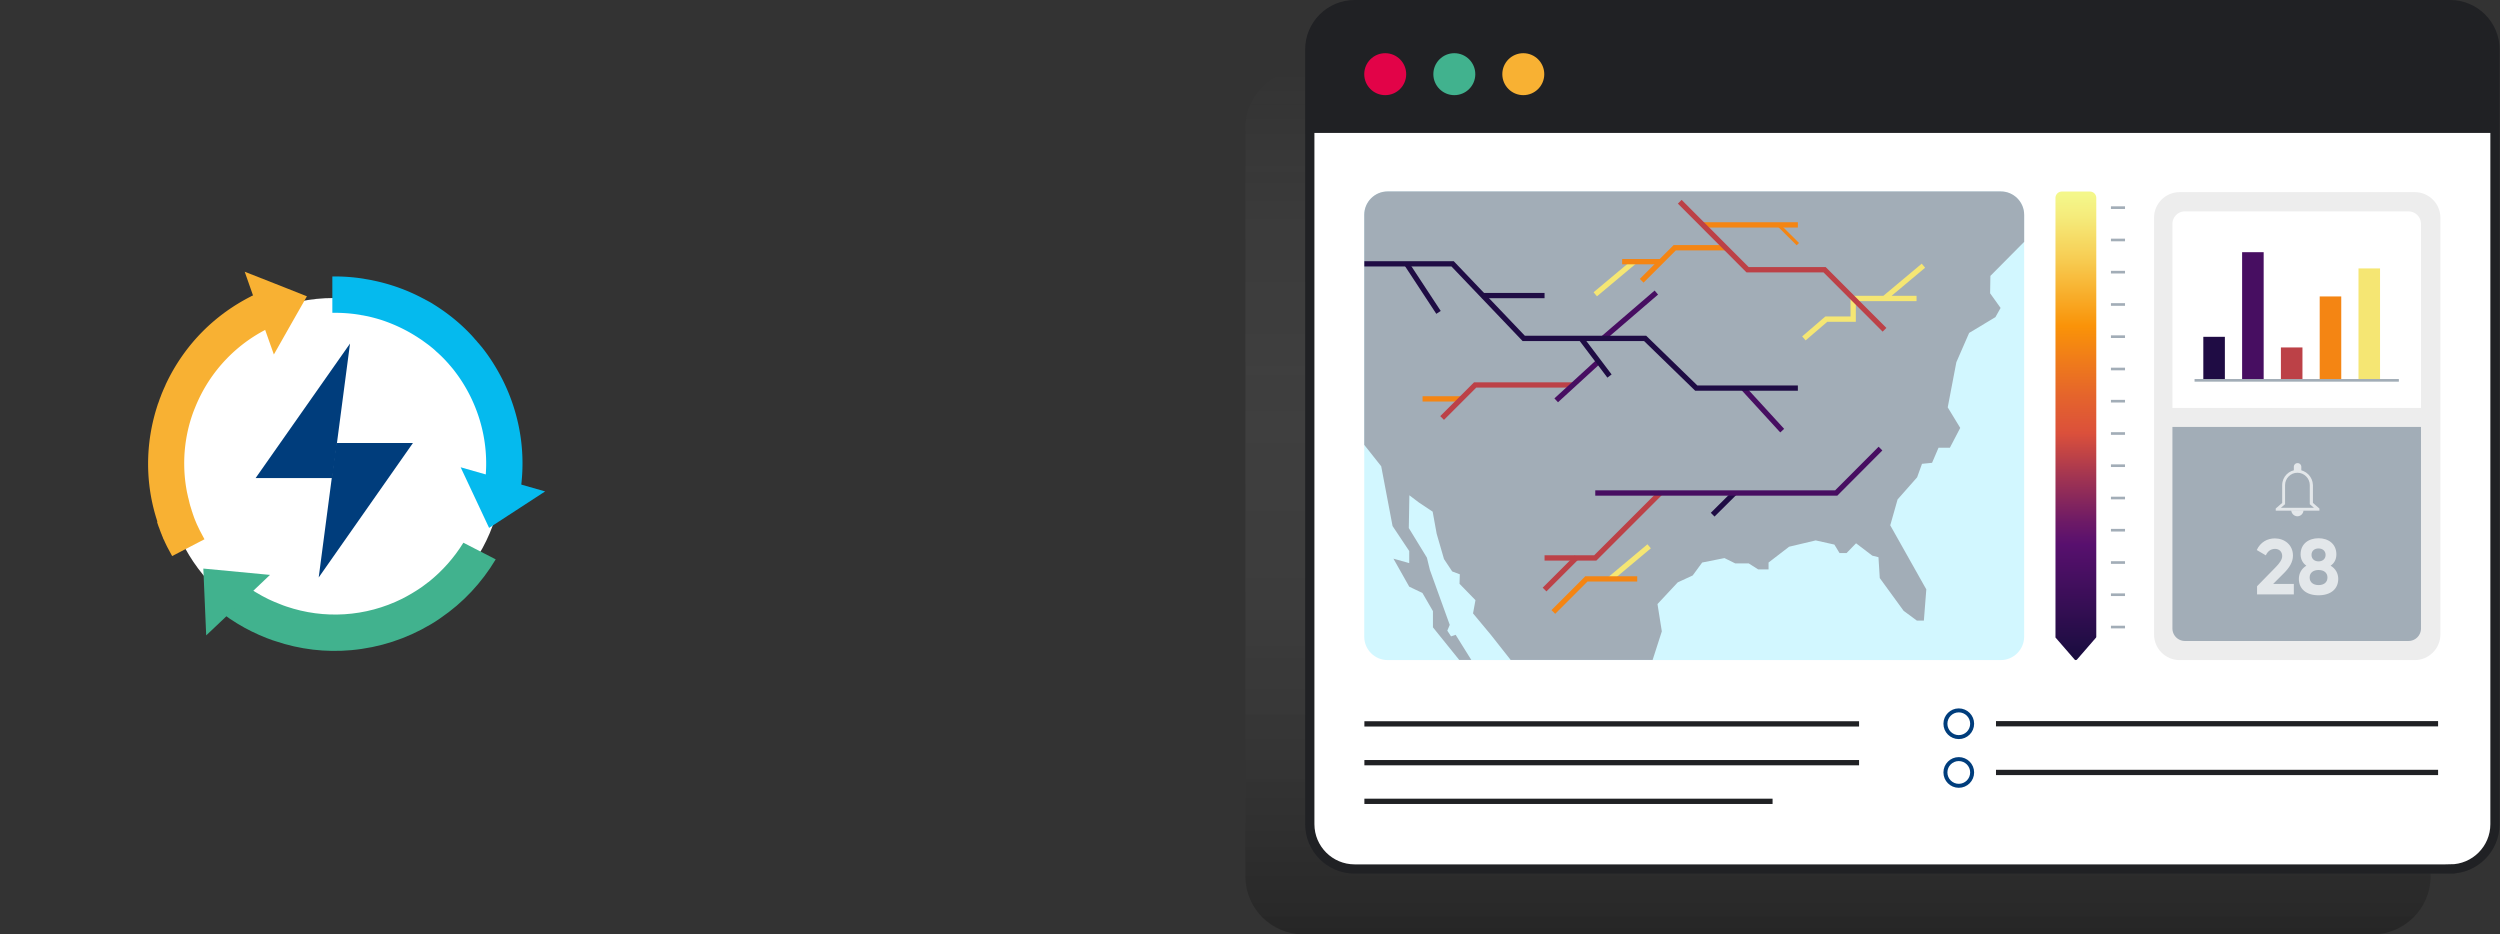 <svg xmlns="http://www.w3.org/2000/svg" xmlns:xlink="http://www.w3.org/1999/xlink" width="1740" height="650.323" xmlns:v="https://vecta.io/nano"><rect width="100%" height="100%" fill="#333333" stroke="none"/><style><![CDATA[.a{stroke-miterlimit:10}.b{stroke-width:3.684}.c{stroke:#202124}.d{stroke:#1f0c44}.e{stroke:#f48513}.f{fill:#41b28e}.g{fill:#f8b133}.h{stroke:#470e61}.i{stroke-width:1.842}.j{stroke-width:2.763}]]></style><g transform="translate(-348.975 -734.877)"><g transform="translate(103.086)"><linearGradient id="A" gradientUnits="userSpaceOnUse" x1="1525.101" y1="783.553" x2="1525.101" y2="1385.215"><stop offset="0" stop-color="#fff" stop-opacity="0"/><stop offset=".107" stop-color="#ebebeb" stop-opacity=".107"/><stop offset=".327" stop-color="#b9b9b9" stop-opacity=".327"/><stop offset=".639" stop-color="#676767" stop-opacity=".639"/><stop offset="1"/></linearGradient><path d="M1897.3 1385.2H1153c-22.2 0-40.3-18.1-40.3-40.3V823.8c0-22.2 18.1-40.3 40.3-40.3h744.3c22.2 0 40.3 18.1 40.3 40.3v521.1c-.1 22.2-18.2 40.3-40.3 40.3z" opacity=".25" fill="url(#A)"/><use xlink:href="#D" fill="#fff"/><path d="M1982.4 827.4v-58.2c0-17.2-14-31.2-31.2-31.2h-762.5c-17.2 0-31.2 14-31.2 31.2v58.2z" fill="#202124"/><use xlink:href="#D" fill="none" stroke-width="6.446" class="a c"/><circle cx="1210" cy="786.5" r="14.6" fill="#e20348"/><circle cx="1258.1" cy="786.5" r="14.6" class="f"/><circle cx="1306.1" cy="786.5" r="14.6" class="g"/><path d="M1638.4 1194.3h-426.7c-9 0-16.3-7.3-16.3-16.3V884.5c0-9 7.3-16.3 16.3-16.3h426.7c9 0 16.3 7.3 16.3 16.3V1178c0 8.9-7.3 16.3-16.3 16.3z" fill="#d2f7ff"/><path d="M1195.5 1238.7h344.3m-344.3 53.9h284.1m-284.1-26.9h344.3" fill="none" class="a b c"/><linearGradient id="B" gradientUnits="userSpaceOnUse" x1="1690.663" y1="868.198" x2="1690.663" y2="1194.266"><stop offset=".008" stop-color="#f4f78a"/><stop offset=".054" stop-color="#f5eb7b"/><stop offset=".143" stop-color="#f7cd53"/><stop offset=".265" stop-color="#f99c14"/><stop offset=".287" stop-color="#fa9308"/><stop offset=".433" stop-color="#e5652b"/><stop offset=".516" stop-color="#db503b"/><stop offset=".607" stop-color="#a33551"/><stop offset=".705" stop-color="#6d1a66"/><stop offset=".753" stop-color="#58106e"/><stop offset="1" stop-color="#180c3e"/></linearGradient><path d="M1676.7 1178.8l13.1 15.1c.4.5 1.2.5 1.7 0l13.1-15.1a1.08 1.08 0 0 0 .3-.7V872.6c0-2.4-2-4.4-4.4-4.4h-19.6c-2.4 0-4.4 2-4.4 4.4v305.5c-.1.2 0 .5.2.7z" fill="url(#B)"/><path d="M1715.1 879.4h9.8m-9.8 22.5h9.8m-9.8 22.4h9.8m-9.8 22.5h9.8m-9.8 22.4h9.8m-9.8 22.5h9.8m-9.8 22.4h9.8m-9.8 22.5h9.8m-9.8 22.4h9.8m-9.8 22.5h9.8m-9.8 22.4h9.8m-9.8 22.5h9.8m-9.8 22.4h9.8m-9.8 22.5h9.8" fill="none" stroke="#a2adb7" class="a i"/><path d="M1926.6 1194.3h-163.7c-9.8 0-17.8-8-17.8-17.8V886.4c0-9.8 8-17.8 17.8-17.8h163.7c9.8 0 17.8 8 17.8 17.8v290.1c0 9.7-8 17.8-17.8 17.8z" fill="#ededed"/><path d="M1930.9 1018.8h-173V890.7a8.71 8.71 0 0 1 8.7-8.7h155.6a8.71 8.71 0 0 1 8.7 8.7z" fill="#fff"/><path d="M1757.9 1032h173v140.3a8.71 8.71 0 0 1-8.7 8.7h-155.6a8.71 8.71 0 0 1-8.7-8.7z" fill="#a2adb7"/><path d="M1779.4 969.3h15v30.3h-15z" fill="#1f0c44"/><path d="M1806.4 910.4h15v89.3h-15z" fill="#470e61"/><path d="M1833.4 976.7h15v22.9h-15z" fill="#bc4147"/><path d="M1860.4 941.2h15v58.5h-15z" fill="#f48513"/><path d="M1887.4 921.7h15v77.9h-15z" fill="#f5e673"/><path d="M1773.3 999.6h142.2" fill="none" stroke="#a2adb7" class="a i"/><g opacity=".7" fill="#fff"><path d="M1844.9 1063.9c4.7 0 8.6 3.9 8.6 8.6v12.4.9l.7.6 2.2 1.9h-11.5-11.5l2.2-1.9.7-.6v-.9-12.4c0-4.7 3.9-8.6 8.6-8.6m0-2c-5.9 0-10.6 4.8-10.6 10.6v12.4l-4.5 3.9v1.5h15.2 15.2v-1.5l-4.5-3.9v-12.4c-.2-5.9-4.9-10.6-10.8-10.6z"/><path d="M1844.9 1094.2a4.23 4.23 0 0 0 4.2-4.2h-8.5c.1 2.3 2 4.2 4.3 4.2zm2.6-30.7h-5.1v-3.7c0-1.4 1.1-2.6 2.6-2.6h0c1.4 0 2.6 1.1 2.6 2.6v3.7z"/></g><g opacity=".7" fill="#fff"><path d="M1816.8 1142.9l13.1-13.4c2.5-2.6 4.4-5.1 4.4-7.6 0-3.1-2.1-5-5-5-3 0-5.1 1.7-6.4 4.5l-6.3-3.7c2.5-5.5 7.4-8.1 12.6-8.1 6.6 0 12.6 4.4 12.6 12 0 4.6-2.7 8.6-6.3 12.2l-7.5 7.5h14.4v7.3h-25.6zm56.5-5.1c0 7-5.2 11.4-13.7 11.4s-13.7-4.4-13.7-11.4c0-3.9 1.9-7.2 5.2-9.2-2.4-1.7-4-4.4-4-7.9 0-7.4 5.7-11.2 12.5-11.2 6.7 0 12.4 3.8 12.4 11.2 0 3.6-1.5 6.2-4 7.9 3.4 2 5.3 5.3 5.3 9.2zm-7.5-1c0-3.4-2.6-5.2-6.2-5.2s-6.2 1.9-6.2 5.2c0 3.4 2.6 5.3 6.2 5.3s6.2-1.8 6.2-5.3zm-11.1-15.7c0 2.8 2.1 4.5 4.9 4.5s4.9-1.7 4.9-4.5-2.1-4.5-4.9-4.5-4.9 1.6-4.9 4.5z"/></g><path d="M1399.5 1155.3l14.1-15.1 10.4-4.8 6.6-9 15.5-3.1 7.5 3.7h9.4l6.6 4.2h7.2v-4.8l14.3-11 18.5-4.4 13 2.9 3.6 5.9h4.9l6.6-6.8 11.3 8.6 4.3 1.1.9 14.5 16.6 22.8 9.2 6.8h4.9l1.7-21.7-25.1-44.6 5.1-18 13.6-15.4 3.4-9.4 7-.7 4.5-10.5h7.9l7.2-13.8-8.7-14.3 6-31.4 8.9-20.4 18.3-11 3.6-6.4-7.3-10.2.2-12.1 23.5-23.7v-18.8c0-9-7.3-16.3-16.3-16.3h-426.7c-9 0-16.3 7.3-16.3 16.3v160.1l11.8 14.9 7.9 41.6 11.6 17.4v8.4l-11-3.1 11 19.5 9.2 4.4 7.3 12.6v11.3l18.3 22.7h8.4l-10.9-17.5-3.2 1.1-2.6-4 1.7-4-13.8-38.2-2.1-8.6-12.6-20.6.4-22.8 6.6 5 9.6 6.4 2.8 15.4 5.1 17.6 5.7 8.6 5.3 2-.2 6.6 11.1 11.4-1.7 9.2 12.4 14.9 13.8 17.5h98.8l6.4-19.9z" fill="#a2adb7"/><g fill="none"><g class="a"><g class="b"><path d="M1320.9 940.6h-43.3m-30.5 11.7l-22.2-33.8" class="d"/><path d="M1446.9 907.3h-35.4l-23 23" class="e"/><path d="M1579.8 942.6h-44.1m0 0V957H1517l-15.6 13.4m83.2-50.6l-27.1 22.7M1383.3 917l-27.1 22.7m37.5 175.4l-27.1 22.7" stroke="#f5e673"/><path d="M1398.7 938.5l-37.1 31.9m124.7 64.2l-27.1-29.6" class="h"/><path d="M1195.5 918.5h61.4l49.5 51.9h84.5l35.6 34.6h70.7" class="d"/><path d="M1374.9 917h26.9m-165.8 95.5h26.8M1431 891.4h66.2" class="e"/></g><path d="M1497.2 904.8l-13.5-13.4" stroke-width="2.302" class="e"/><g class="b"><path d="M1415 875.3l47.2 47.3h53.6l41.7 41.8m-216.7 38.4h-68.2l-23 23" stroke="#bc4147"/><path d="M1329 1013.5l29.5-27" class="h"/><path d="M1366.1 996.6l-19.8-26.2" class="d"/><g stroke="#bc4147"><path d="M1320.9 1123.2h35.3l45.5-45.5"/><path d="M1320.9 1145.2l22.4-22.4"/></g><path d="M1437.9 1093.1l15.2-15.1" class="d"/><path d="M1356.2 1078h167.7l30.8-30.9" class="h"/><path d="M1385.4 1137.8H1350l-23 23" class="e"/></g></g><circle cx="1609.2" cy="1238.6" r="9.3" stroke="#003d7c" class="j"/><path d="M1635.1 1238.6h307.7" class="a b c"/><circle cx="1609.2" cy="1272.5" r="9.3" stroke="#003d7c" class="j"/><path d="M1635.1 1272.5h307.7" class="a b c"/></g></g><circle cx="581.286" cy="1060.1" r="117.8" fill="#fff"/><g fill="#003d7c"><path d="M580.286 1067.6h-53.4l65.7-93.6z"/><path d="M583.086 1043.2h53.3l-65.6 93.6z"/></g><path d="M601.086 954.3c.8.1 1.5.3 2.2.4l1.5.3c.2 0 .3.1.5.1 3.4.8 6.8 1.7 10.1 2.8 8.2 2.8 16 6.5 23.1 11 .2.1.3.2.5.3l3.5 2.3c.2.2.5.3.7.5l3.7 2.7c.3.2.5.4.8.6.9.7 1.7 1.4 2.6 2.1.7.6 1.4 1.2 2.1 1.9.6.6 1.3 1.1 1.9 1.7s1.2 1.1 1.8 1.7l2.1 2.1c.4.5.9.9 1.3 1.4.8.9 1.6 1.7 2.3 2.6.3.3.5.6.8.9.9 1.1 1.8 2.1 2.6 3.2a1.38 1.38 0 0 1 .3.4c4.1 5.3 7.7 11.1 10.8 17.3 9.7 19.6 13.1 41.2 9.9 62.4l23.4 12.2c6.4-28.9 2.7-58.9-10.7-85.8-3.9-7.7-8.4-15-13.6-21.7l-.1-.1c-.5-.7-1.1-1.4-1.7-2.1-.2-.2-.3-.4-.5-.6-.4-.5-.9-1.1-1.4-1.6-.3-.4-.6-.7-.9-1.1s-.7-.7-1-1.1c-.5-.5-.9-1.1-1.4-1.6-.2-.2-.4-.4-.5-.6-.7-.7-1.3-1.4-2-2.1-7.5-7.8-16-14.5-25.2-20.2-.1-.1-.2-.1-.3-.2-1.1-.7-2.3-1.4-3.5-2-.5-.3-1.1-.6-1.7-.9-.5-.3-1-.6-1.5-.8-11.2-6-23.1-10.2-35.4-12.7-.3-.1-.6-.1-.9-.2l-1.7-.3c-1-.2-1.9-.3-2.9-.5-.3-.1-.7-.1-1-.2a127.63 127.63 0 0 0-21.4-1.5v25.3c6.8-.1 13.6.4 20.3 1.6.1.1.3.1.5.1z" fill="#05baee"/><path d="M458.486 1098.8l.8 2.4.6 1.5.6 1.7.7 1.8c.2.4.4.9.5 1.3.3.7.6 1.3.8 2a4.67 4.67 0 0 0 .5 1l1 2.2 1.4 2.9 3.4 6.3 22.5-11.7-3.2-6-2.1-4.4c-.1-.2-.1-.3-.2-.5-.3-.6-.5-1.2-.8-1.9-.1-.2-.2-.5-.3-.7l-.7-1.8-.3-.9-.6-1.7-.3-1a9.83 9.83 0 0 1-.5-1.6c-.3-.8-.5-1.7-.8-2.5-.1-.3-.2-.6-.2-.8-.2-.6-.4-1.3-.5-1.9-.1-.3-.1-.5-.2-.8l-.5-2.1c-.1-.2-.1-.4-.2-.7l-.5-2.3c0-.1-.1-.3-.1-.4-1.4-6.8-2.1-13.8-2.1-20.8h0c0-11.2 1.8-22.5 5.5-33.4.6-1.8 1.3-3.6 2-5.3h0c10.2-25.6 29.8-45.8 54.2-56.8v-27.2c-.4.1-.8.3-1.2.4-.3.1-.6.2-.8.3-1.2.5-2.4.9-3.6 1.4-.3.1-.6.2-.9.4l-3.5 1.5c-.3.1-.6.3-1 .4-1.1.5-2.2 1-3.3 1.6-.1.1-.2.1-.3.1-.2.1-.4.2-.5.3-12.4 6.3-23.7 14.4-33.5 24.2h0c-10.7 10.7-19.5 23.3-26 37.2 0 .1-.1.2-.1.3-.5 1.2-1.1 2.4-1.6 3.6-.2.4-.3.8-.5 1.2-.4.9-.8 1.9-1.1 2.8l-.6 1.5c-.4 1-.7 2.1-1.1 3.1-.1.3-.2.7-.4 1-.1.2-.1.4-.2.7-8.8 26.7-8.8 54.9-.2 81.1-.2.4-.1.7 0 1z" class="g"/><path d="M671.486 1112.6c-6.4 10.4-14.5 19.5-23.8 27-.2.2-.4.4-.7.5-.5.4-1.1.8-1.7 1.3l-2.4 1.8c-.3.2-.7.5-1 .7-4.1 2.8-8.5 5.4-13 7.7-25.5 12.7-54.5 14.3-80.6 5.4-1.5-.5-2.9-1-4.3-1.6-.3-.1-.7-.3-1-.4-1.1-.4-2.1-.9-3.2-1.3-.6-.3-1.2-.5-1.8-.8-.7-.3-1.5-.7-2.2-1-2.9-1.4-5.8-3-8.6-4.7-.1 0-.1-.1-.2-.1-2.4-1.5-4.8-3.1-7.1-4.8l-24.5 12.7c11.5 10.2 24.8 18.4 39.5 24.1.1 0 .2.1.3.1l3.8 1.4c.2.1.5.2.7.2l.9.3c17.2 5.8 34.9 7.9 52.8 6.3 19.9-1.8 38.6-8 55.1-17.8.2-.1.5-.3.7-.4 1-.6 1.9-1.2 2.9-1.8l2.7-1.8c.2-.2.5-.3.7-.5 15.8-10.7 28.8-24.7 38.5-40.9z" class="f"/><path d="M539.586 981.6l-10.2-28.8-10.1-28.8 21.6 8.5 21.7 8.6-11.5 20.2z" class="g"/><path d="M669.586 1060.1l29.4 8.4 29.4 8.4-19.5 12.7-19.5 12.7-9.9-21.1z" fill="#05baee"/><path d="M492.486 1177.1l22.2-21 22.2-21.1-23.2-2.2-23.2-2.2 1 23.3z" class="f"/></g><defs ><path id="D" d="M1951.2 1339.7h-762.5c-17.2 0-31.2-14-31.2-31.2V769.3c0-17.2 14-31.2 31.2-31.2h762.5c17.2 0 31.2 14 31.2 31.2v539.2c0 17.2-14 31.2-31.2 31.2z"/></defs></svg>